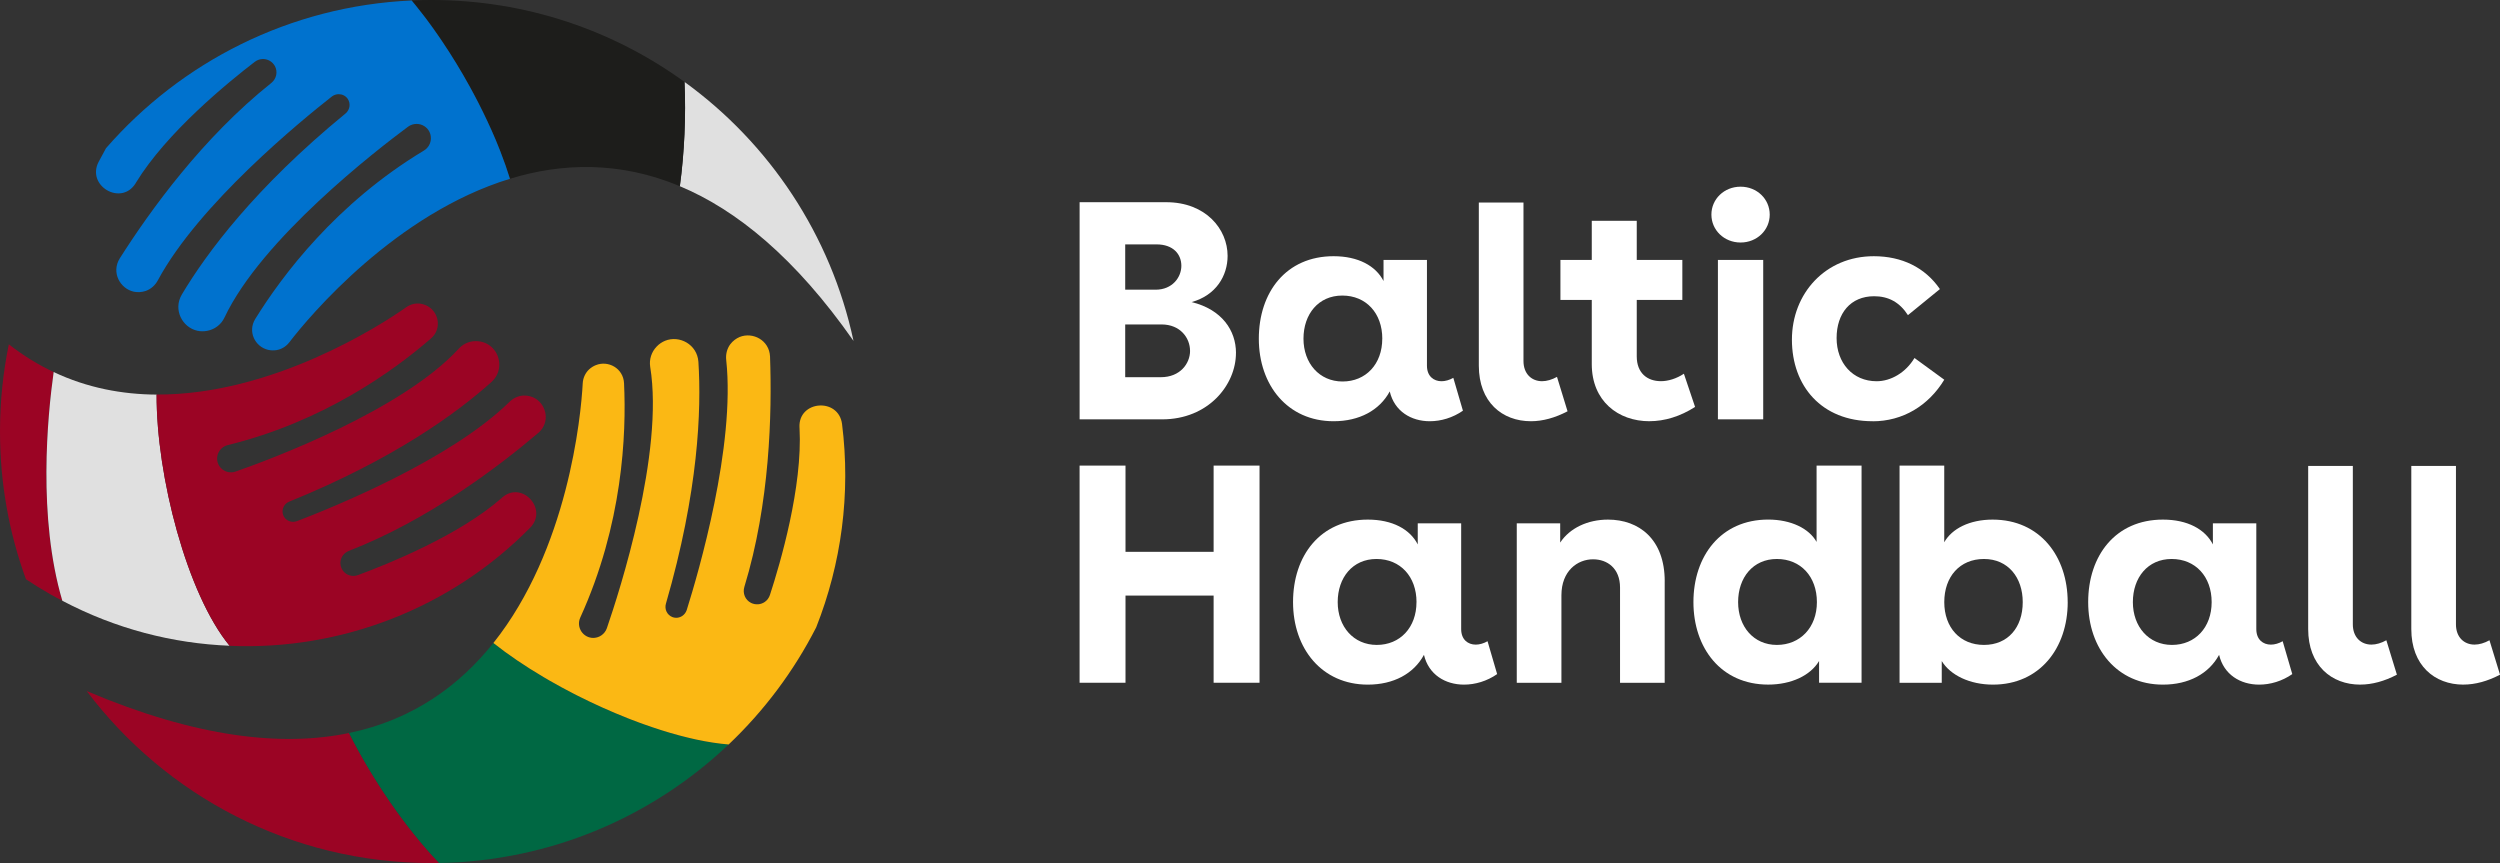 <?xml version="1.0" encoding="UTF-8"?>
<svg id="Layer_1" data-name="Layer 1" xmlns="http://www.w3.org/2000/svg" viewBox="0 0 852.62 294.34">
  <rect x="0" y="0" width="852.62" height="294.34" fill="#333333" stroke="none"/>
  <defs>
    <style>
      .cls-1 {
        fill: #0072ce;
      }

      .cls-1, .cls-2, .cls-3, .cls-4, .cls-5, .cls-6, .cls-7, .cls-8 {
        stroke-width: 0px;
      }

      .cls-2 {
        fill: none;
      }

      .cls-3 {
        fill: #9b0424;
      }

      .cls-4 {
        fill: #1d1d1b;
      }

      .cls-5 {
        fill: #fbb814;
      }

      .cls-6 {
        fill: #e0e0e0;
      }

      .cls-7 {
        fill: #fff;
      }

      .cls-8 {
        fill: #006843;
      }
    </style>
  </defs>
  <g>
    <path class="cls-6" d="M291.09,116.27c-19.83-28.35-39.89-44.69-59.22-52.76,1.54-11.41,2.11-23.81,1.59-35.57,28.92,20.96,49.91,52.19,57.63,88.33Z"/>
    <path class="cls-4" d="M231.87,63.51c-20.55-8.62-40.27-7.95-57.95-2.54-.94-3.05-2.05-6.22-3.32-9.46-.5-1.28-1.02-2.57-1.56-3.86-1.78-4.2-3.79-8.49-5.98-12.77-.49-.94-.98-1.88-1.48-2.82-.07-.14-.15-.29-.24-.44-.35-.67-.71-1.34-1.08-2-2.92-5.31-6.11-10.55-9.46-15.52-.41-.62-.84-1.24-1.26-1.85-1.33-1.93-2.68-3.82-4.05-5.65-.38-.49-.75-.98-1.13-1.47-.86-1.12-1.72-2.22-2.59-3.29-.02-.02-.03-.04-.05-.06-.45-.55-.89-1.09-1.34-1.62h0c2.25-.11,4.5-.16,6.78-.16,32.23,0,62.05,10.36,86.29,27.94.52,11.76-.05,24.16-1.59,35.57Z"/>
    <path class="cls-1" d="M173.92,60.97c-38.96,11.89-68.26,46.65-75.25,55.78-1.12,1.43-2.67,2.39-4.45,2.67-.96.13-1.85.1-2.71-.09-4.48-.99-7.15-6.2-4.45-10.56,9.19-14.85,27.64-39.44,57.5-57.41,3.12-1.88,3.22-6.36.16-8.33-.82-.51-1.71-.77-2.64-.77-1.02,0-2.06.32-2.92.96-10.69,7.92-49.97,38.26-62.63,65.14-1.11,2.32-3.24,3.94-5.76,4.45-1.17.25-2.38.22-3.43,0-5.15-1.11-8.37-7.19-5.34-12.34,8.39-14.09,24.93-36.42,55.85-61.77,1.49-1.24,1.81-3.37.76-4.96-.73-1.08-1.91-1.62-3.09-1.62-.79,0-1.59.25-2.29.76-10.62,8.33-45.41,36.77-59.38,62.69-.89,1.69-2.35,3.02-4.16,3.66-1.43.47-2.83.51-4.07.25-4.71-1.05-7.73-6.61-4.78-11.35,10.44-16.45,28.34-41.22,51.69-59.83,1.75-1.4,2.29-3.82,1.21-5.79-.86-1.52-2.42-2.38-4.04-2.38-.99,0-1.94.31-2.8.95-9.03,6.93-30.09,24.08-40.55,41.25-.04.07-.1.13-.13.23-4.87,7.79-16.79.85-12.6-7.32.82-1.59,1.67-3.15,2.54-4.7C61.76,21.16,98.82,2.04,140.38.16h0c.44.53.88,1.07,1.33,1.62.02.02.03.04.05.06.87,1.07,1.73,2.17,2.59,3.29.38.49.75.98,1.13,1.47,1.37,1.83,2.72,3.72,4.05,5.65.42.61.85,1.23,1.26,1.85,3.35,4.97,6.54,10.21,9.46,15.52.37.66.73,1.33,1.08,2,.09.15.17.3.24.44.5.94.99,1.88,1.48,2.82,2.19,4.28,4.2,8.57,5.98,12.77.54,1.29,1.06,2.58,1.56,3.86,1.27,3.24,2.38,6.41,3.32,9.46Z"/>
    <path class="cls-3" d="M21.26,204.88c-1.38-.69-2.75-1.45-4.1-2.21-2.85-1.62-5.62-3.33-8.31-5.13C3.12,181.83,0,164.86,0,147.17c0-10.19,1.04-20.13,3.01-29.74,4.96,3.88,10.07,7,15.29,9.45-2.11,15.09-5.47,49.54,2.96,78Z"/>
    <path class="cls-6" d="M78.31,220.23c-19.42-.77-38.84-5.75-57.05-15.34-8.42-28.46-5.07-62.91-2.96-78.01,11.47,5.43,23.41,7.63,35.12,7.7-.11,27.72,10.38,68.07,24.89,85.65Z"/>
    <path class="cls-3" d="M53.41,134.56c39.24.2,76.13-23.41,85.17-29.8,1.43-1,3.14-1.43,4.86-1.18.92.16,1.72.44,2.46.86,3.84,2.19,4.81,7.75,1.08,10.99-12.7,11.04-36.7,28.38-69.31,36.37-3.4.84-4.77,4.93-2.53,7.62.62.7,1.36,1.19,2.21,1.46.94.29,1.99.3,2.96-.04,12.1-4.23,56.9-20.91,76.23-42.01,1.69-1.82,4.11-2.7,6.57-2.45,1.16.1,2.26.48,3.16.98,4.42,2.5,5.64,9,1.39,12.88-11.75,10.56-33.35,26.37-69.04,40.85-1.73.71-2.63,2.58-2.12,4.35.37,1.2,1.29,2.04,2.37,2.37.73.23,1.54.22,2.33-.05,12.15-4.63,52.29-20.84,72.55-40.69,1.3-1.3,3.03-2.11,4.88-2.17,1.45-.03,2.75.34,3.82.93,4.03,2.31,5.22,8.3,1.14,11.81-14.3,12.14-37.85,29.82-64.65,40.26-2.01.79-3.2,2.86-2.77,4.98.35,1.65,1.54,2.89,3.03,3.35.91.28,1.88.26,2.85-.08,10.29-3.8,34.56-13.55,49.1-26.35.05-.05.12-.09.18-.17,6.7-5.78,15.69,4.01,9.49,10.33-27.1,27.54-64.63,41.93-102.49,40.3h-.03c-14.52-17.61-25.01-57.96-24.9-85.68Z"/>
    <path class="cls-3" d="M149.77,294.32c-.86.01-1.73.02-2.6.02-48.05,0-90.72-23.03-117.59-58.65,37.51,15.93,66.73,19.04,89.46,14.3,8,15.87,19.24,32.35,30.73,44.33Z"/>
    <path class="cls-8" d="M248.5,253.9c-25.81,24.51-60.49,39.75-98.73,40.42-11.49-11.98-22.73-28.46-30.73-44.33,21.82-4.52,37.7-16.23,49.22-30.7,4.99,3.97,10.82,7.91,17.13,11.64.68.41,1.37.81,2.07,1.21,2.69,1.54,5.46,3.05,8.29,4.5.46.24.93.48,1.4.71,5.51,2.78,11.19,5.33,16.86,7.57.45.18.9.36,1.36.53.9.35,1.8.69,2.71,1.02.4.15.81.3,1.21.44,4.13,1.49,8.23,2.79,12.21,3.86.46.12.92.25,1.38.36.37.1.74.19,1.11.28.43.11.85.21,1.28.31.42.1.84.2,1.26.29.31.07.62.14.92.21,3.87.83,7.59,1.4,11.05,1.68Z"/>
    <path class="cls-5" d="M278.37,213.92s0,.01,0,.02h0s-.01.03-.02.04c-7.64,14.97-17.77,28.46-29.84,39.92-3.46-.28-7.18-.85-11.05-1.68-.3-.07-.61-.14-.92-.21-.42-.09-.84-.19-1.26-.29-.43-.1-.85-.2-1.28-.31-.37-.09-.74-.18-1.11-.28-.46-.11-.92-.23-1.38-.36-3.98-1.07-8.08-2.37-12.21-3.86-.4-.14-.81-.29-1.21-.44-.91-.33-1.81-.67-2.71-1.02-.46-.17-.91-.35-1.36-.53-5.67-2.24-11.35-4.79-16.86-7.57-.47-.23-.94-.47-1.4-.71-2.83-1.45-5.6-2.96-8.29-4.5-.7-.4-1.39-.8-2.07-1.21-6.31-3.73-12.14-7.67-17.13-11.64,25.39-31.85,29.87-77.09,30.47-88.58.11-1.81.86-3.48,2.16-4.72.72-.65,1.47-1.12,2.29-1.45,4.25-1.73,9.41,1.06,9.64,6.18.83,17.45-.47,48.16-14.92,79.88-1.51,3.31.95,7.06,4.58,6.96.97-.05,1.85-.34,2.61-.87.84-.57,1.52-1.43,1.87-2.44,4.33-12.58,19.55-59.82,14.78-89.14-.4-2.55.44-5.09,2.22-6.93.83-.88,1.84-1.53,2.84-1.95,4.87-1.99,10.96,1.2,11.38,7.16,1.05,16.36.05,44.13-11.09,82.53-.53,1.87.41,3.8,2.18,4.52,1.21.48,2.49.26,3.46-.41.65-.45,1.16-1.11,1.45-1.92,4.05-12.89,16.65-56.02,13.49-85.29-.22-1.9.23-3.83,1.36-5.38.91-1.2,2.05-2.02,3.22-2.51,4.47-1.8,10.11,1.08,10.36,6.66.7,19.46-.04,50.02-8.76,78.58-.65,2.14.27,4.44,2.28,5.45,1.57.77,3.34.6,4.68-.32.81-.56,1.42-1.36,1.76-2.37,3.53-10.83,11.19-36.88,10.1-56.96-.01-.07,0-.16-.02-.25-.4-9.18,13.35-10.21,14.52-1.1,3,23.81-.23,47.62-8.8,69.3Z"/>
    <path class="cls-2" d="M3.01,117.43C1.04,127.04,0,136.98,0,147.17,0,164.86,3.12,181.83,8.85,197.54"/>
    <path class="cls-2" d="M29.58,235.69c26.87,35.62,69.54,58.65,117.59,58.65.87,0,1.74-.01,2.6-.02,38.24-.67,72.92-15.91,98.73-40.42,12.07-11.46,22.2-24.95,29.84-39.92.01,0,.01-.02.02-.03h0s0-.02,0-.03"/>
    <path class="cls-2" d="M36.16,50.54C61.76,21.16,98.82,2.04,140.38.16h.01C142.64.05,144.89,0,147.17,0,179.4,0,209.22,10.36,233.46,27.94c28.92,20.96,49.91,52.19,57.63,88.33"/>
  </g>
  <g>
    <path class="cls-7" d="M421.52,120.38c0,10.9-9.42,22.64-25.18,22.64h-28.14v-74.06h29.52c13.54,0,20.95,9.2,20.95,18.3,0,6.77-3.91,13.44-12.27,15.76,10.37,2.54,15.13,9.73,15.13,17.35ZM383.75,98.8h10.37c5.71,0,8.78-4.23,8.78-8.15s-2.75-7.3-8.46-7.3h-10.69v15.45ZM405.86,119.64c0-4.34-3.28-8.99-9.73-8.99h-12.38v17.99h12.17c6.56,0,9.95-4.66,9.95-8.99Z"/>
    <path class="cls-7" d="M498.94,140.06c-3.49,2.43-7.51,3.6-11.32,3.6-6.35,0-12.06-3.39-13.65-10.16-3.49,6.45-10.37,10.16-19.15,10.16-15.66,0-25.5-12.27-25.5-28.14s9.31-28.14,25.5-28.14c8.36,0,14.39,3.28,17.03,8.46v-7.19h14.81v36.08c0,3.6,2.33,5.29,4.97,5.29,1.27,0,2.75-.42,4.02-1.16l3.28,11.22ZM471.43,115.51c0-8.68-5.5-14.71-13.65-14.71s-13.23,6.35-13.23,14.71,5.4,14.6,13.33,14.6,13.54-5.92,13.54-14.6Z"/>
    <path class="cls-7" d="M522.12,143.66c-9.84,0-17.77-6.56-17.77-18.94v-55.65h15.23v54.06c0,4.34,2.75,6.88,6.35,6.88,1.59,0,3.39-.53,5.08-1.48l3.6,11.74c-4.23,2.22-8.46,3.39-12.48,3.39Z"/>
    <path class="cls-7" d="M562.55,143.66c-10.69,0-19.68-6.88-19.68-19.47v-21.9h-10.69v-13.65h10.69v-13.33h15.34v13.33h15.55v13.65h-15.55v19.25c0,5.71,3.6,8.46,8.25,8.46,2.43,0,5.29-.85,7.83-2.54l3.81,11.32c-5.08,3.28-10.47,4.87-15.55,4.87Z"/>
    <path class="cls-7" d="M603.56,73.19c0,5.29-4.34,9.52-9.94,9.52s-9.95-4.23-9.95-9.52,4.34-9.52,9.95-9.52,9.94,4.23,9.94,9.52ZM585.89,88.64h15.45v54.38h-15.45v-54.38Z"/>
    <path class="cls-7" d="M638.64,143.66c-17.46,0-27.51-12.06-27.51-27.82s11.43-28.46,27.93-28.46c9.52,0,17.46,3.81,22.54,11.21l-10.9,8.89c-2.86-4.44-6.67-6.45-11.53-6.45-8.04,0-12.8,5.82-12.8,14.28s5.5,14.71,13.65,14.71c4.87,0,9.95-2.96,12.91-7.93l10.16,7.41c-5.4,8.89-14.18,14.18-24.44,14.18Z"/>
    <path class="cls-7" d="M368.19,158.79h15.66v29.41h30.05v-29.41h15.66v74.06h-15.66v-29.73h-30.05v29.73h-15.66v-74.06Z"/>
    <path class="cls-7" d="M510.61,229.89c-3.49,2.43-7.51,3.6-11.32,3.6-6.35,0-12.06-3.38-13.65-10.16-3.49,6.45-10.37,10.16-19.15,10.16-15.66,0-25.5-12.27-25.5-28.14s9.31-28.14,25.5-28.14c8.36,0,14.39,3.28,17.03,8.46v-7.19h14.81v36.08c0,3.6,2.33,5.29,4.97,5.29,1.27,0,2.75-.42,4.02-1.16l3.28,11.22ZM483.1,205.35c0-8.68-5.5-14.71-13.65-14.71s-13.23,6.35-13.23,14.71,5.4,14.6,13.33,14.6,13.54-5.92,13.54-14.6Z"/>
    <path class="cls-7" d="M567.74,198.26v34.6h-15.23v-32.48c0-6.56-4.34-9.63-9.2-9.63-5.29,0-10.79,3.92-10.79,12.27v29.84h-15.23v-54.38h14.81v6.56c3.28-4.97,9.42-7.83,16.29-7.83,10.58,0,19.36,6.66,19.36,21.05Z"/>
    <path class="cls-7" d="M619.54,184.82v-26.03h15.34v74.06h-14.49v-7.41c-2.96,4.97-9.52,8.04-17.35,8.04-16.08,0-25.5-12.48-25.5-28.14s9.31-28.14,25.5-28.14c7.83,0,13.97,3.07,16.5,7.62ZM619.65,205.35c0-8.68-5.5-14.71-13.65-14.71s-13.22,6.35-13.22,14.71,5.29,14.6,13.22,14.6,13.65-5.92,13.65-14.6Z"/>
    <path class="cls-7" d="M705.19,205.35c0,15.66-9.52,28.14-25.5,28.14-7.83,0-14.49-3.17-17.46-8.04v7.41h-14.39v-74.06h15.24v26.13c2.64-4.66,8.67-7.72,16.5-7.72,16.19,0,25.6,12.59,25.6,28.14ZM689.85,205.35c0-8.36-4.97-14.71-13.22-14.71s-13.54,6.03-13.54,14.71,5.4,14.6,13.54,14.6,13.22-5.92,13.22-14.6Z"/>
    <path class="cls-7" d="M781.79,229.89c-3.49,2.43-7.51,3.6-11.32,3.6-6.35,0-12.06-3.38-13.65-10.16-3.49,6.45-10.37,10.16-19.15,10.16-15.66,0-25.5-12.27-25.5-28.14s9.31-28.14,25.5-28.14c8.36,0,14.39,3.28,17.03,8.46v-7.19h14.81v36.08c0,3.6,2.33,5.29,4.97,5.29,1.27,0,2.75-.42,4.02-1.16l3.28,11.22ZM754.28,205.35c0-8.68-5.5-14.71-13.65-14.71s-13.22,6.35-13.22,14.71,5.4,14.6,13.33,14.6,13.54-5.92,13.54-14.6Z"/>
    <path class="cls-7" d="M804.97,233.49c-9.84,0-17.77-6.56-17.77-18.94v-55.65h15.23v54.06c0,4.34,2.75,6.88,6.35,6.88,1.59,0,3.39-.53,5.08-1.48l3.6,11.74c-4.23,2.22-8.46,3.38-12.48,3.38Z"/>
    <path class="cls-7" d="M840.14,233.49c-9.84,0-17.77-6.56-17.77-18.94v-55.65h15.23v54.06c0,4.34,2.75,6.88,6.35,6.88,1.59,0,3.39-.53,5.08-1.48l3.6,11.74c-4.23,2.22-8.46,3.38-12.48,3.38Z"/>
  </g>
</svg>